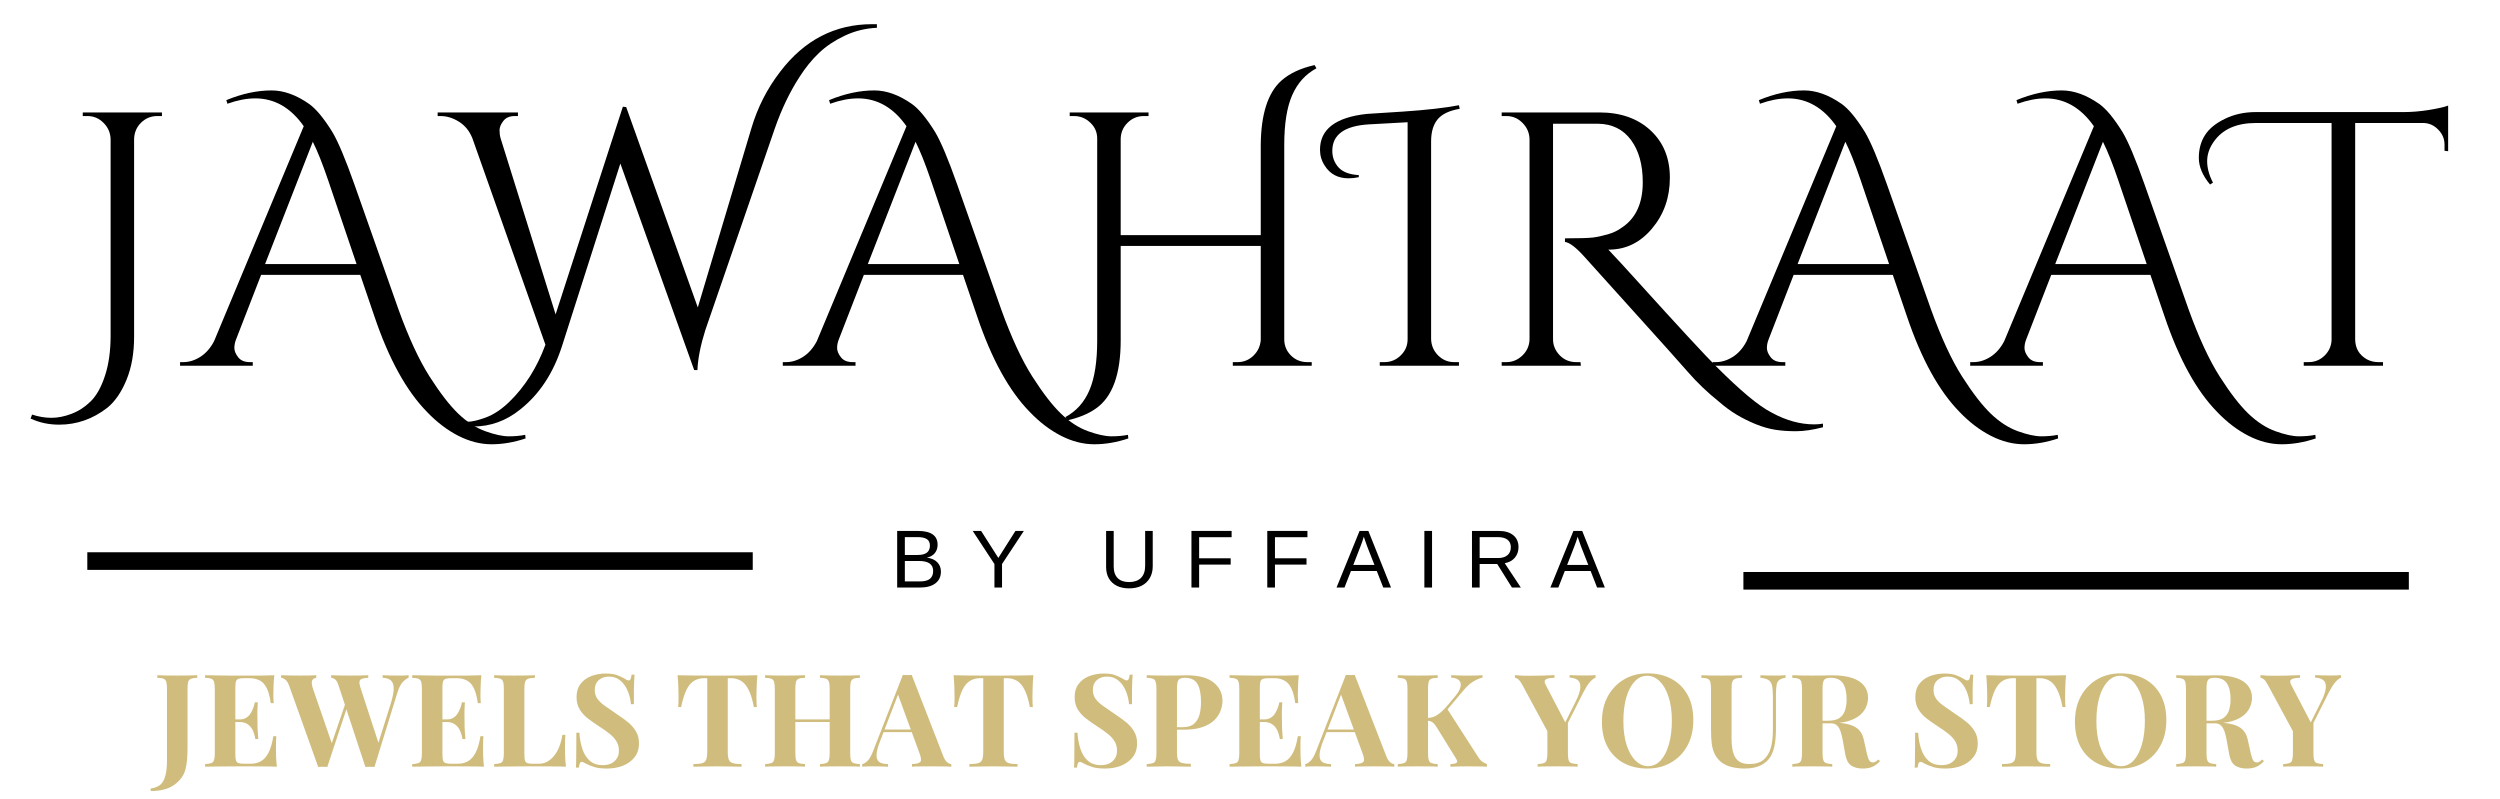 <svg xmlns="http://www.w3.org/2000/svg" xmlns:xlink="http://www.w3.org/1999/xlink" width="563" viewBox="0 0 422.25 135" height="180" preserveAspectRatio="xMidYMid meet"><defs><g></g></defs><path stroke-linecap="butt" transform="matrix(0.744, 0, -0, 0.744, 14.746, 93.277)" fill="none" stroke-linejoin="miter" d="M 0.001 2 L 151.065 2 " stroke="#000000" stroke-width="4" stroke-opacity="1" stroke-miterlimit="4"></path><path stroke-linecap="butt" transform="matrix(0.744, 0, 0, 0.744, 294.46, 96.608)" fill="none" stroke-linejoin="miter" d="M 0.001 2.001 L 151.065 2.001 " stroke="#000000" stroke-width="4" stroke-opacity="1" stroke-miterlimit="4"></path><g fill="#000000" fill-opacity="1"><g transform="translate(10.244, 61.772)"><g><path d="M -4.828 8.25 C -3.723 8.613 -2.629 8.797 -1.547 8.797 C -0.473 8.797 0.648 8.57 1.828 8.125 C 3.016 7.676 4.098 6.973 5.078 6.016 C 6.055 5.055 6.859 3.617 7.484 1.703 C 8.117 -0.203 8.438 -2.461 8.438 -5.078 L 8.438 -38.312 C 8.395 -39.375 7.992 -40.281 7.234 -41.031 C 6.484 -41.789 5.582 -42.172 4.531 -42.172 L 3.734 -42.172 L 3.734 -42.781 L 17.109 -42.781 L 17.109 -42.172 L 16.312 -42.172 C 15.258 -42.172 14.352 -41.801 13.594 -41.062 C 12.844 -40.332 12.445 -39.414 12.406 -38.312 L 12.406 -4.891 C 12.406 -2.117 11.977 0.301 11.125 2.375 C 10.27 4.457 9.191 6.031 7.891 7.094 C 5.441 9 2.727 9.953 -0.25 9.953 C -2 9.953 -3.609 9.609 -5.078 8.922 Z M -4.828 8.25 "></path></g></g></g><g fill="#000000" fill-opacity="1"><g transform="translate(30.959, 61.772)"><g><path d="M 7.266 -44.859 C 9.922 -45.953 12.469 -46.5 14.906 -46.5 C 16.945 -46.5 19.047 -45.75 21.203 -44.25 C 22.391 -43.426 23.711 -41.836 25.172 -39.484 C 26.148 -37.848 27.395 -34.891 28.906 -30.609 L 36.359 -9.469 C 38.066 -4.75 39.805 -0.992 41.578 1.797 C 43.359 4.586 44.977 6.688 46.438 8.094 C 47.906 9.5 49.43 10.488 51.016 11.062 C 52.609 11.633 53.926 11.922 54.969 11.922 C 56.008 11.922 56.938 11.836 57.75 11.672 L 57.812 12.281 C 55.852 12.938 53.938 13.266 52.062 13.266 C 50.188 13.266 48.312 12.785 46.438 11.828 C 44.57 10.867 42.82 9.535 41.188 7.828 C 37.688 4.273 34.711 -1.125 32.266 -8.375 L 29.891 -15.344 L 13.141 -15.344 L 8.922 -4.469 C 8.723 -3.977 8.625 -3.488 8.625 -3 C 8.625 -2.508 8.836 -1.988 9.266 -1.438 C 9.691 -0.883 10.352 -0.609 11.25 -0.609 L 11.734 -0.609 L 11.734 0 L -0.547 0 L -0.547 -0.609 L 0 -0.609 C 0.977 -0.609 1.938 -0.906 2.875 -1.5 C 3.812 -2.094 4.586 -2.977 5.203 -4.156 L 20.344 -40.453 C 18.145 -43.586 15.414 -45.156 12.156 -45.156 C 10.695 -45.156 9.129 -44.852 7.453 -44.25 Z M 13.812 -17.172 L 29.266 -17.172 L 24.438 -31.406 C 23.508 -34.133 22.656 -36.273 21.875 -37.828 Z M 13.812 -17.172 "></path></g></g></g><g fill="#000000" fill-opacity="1"><g transform="translate(74.467, 61.772)"><g><path d="M 72.844 -57.688 C 73.125 -57.688 73.391 -57.688 73.641 -57.688 L 73.641 -57.078 C 71.723 -56.992 69.906 -56.547 68.188 -55.734 C 66.477 -54.922 65.035 -53.953 63.859 -52.828 C 62.68 -51.711 61.582 -50.359 60.562 -48.766 C 58.926 -46.234 57.539 -43.344 56.406 -40.094 L 44.672 -6.047 C 43.859 -3.484 43.41 -1.223 43.328 0.734 L 42.781 0.734 L 30.312 -34.156 L 20.469 -3.359 C 19 1.242 16.641 4.828 13.391 7.391 C 11.023 9.305 8.375 10.266 5.438 10.266 C 4.414 10.266 3.336 10.145 2.203 9.906 L 2.328 9.281 C 2.93 9.406 3.629 9.469 4.422 9.469 C 5.223 9.469 6.285 9.223 7.609 8.734 C 8.93 8.242 10.242 7.367 11.547 6.109 C 14.191 3.547 16.227 0.328 17.656 -3.547 L 5.312 -38.438 C 4.82 -39.656 4.066 -40.582 3.047 -41.219 C 2.035 -41.852 1 -42.172 -0.062 -42.172 L -0.547 -42.172 L -0.547 -42.781 L 13.016 -42.781 L 13.016 -42.172 L 12.469 -42.172 C 11.613 -42.172 10.973 -41.895 10.547 -41.344 C 10.117 -40.789 9.906 -40.27 9.906 -39.781 C 9.906 -39.289 9.961 -38.844 10.078 -38.438 L 19.375 -8.672 L 30.734 -43.75 L 31.297 -43.688 L 43.391 -9.844 L 52.438 -40.094 C 53.488 -43.633 55.117 -46.832 57.328 -49.688 C 61.398 -55.02 66.57 -57.688 72.844 -57.688 Z M 72.844 -57.688 "></path></g></g></g><g fill="#000000" fill-opacity="1"><g transform="translate(132.762, 61.772)"><g><path d="M 7.266 -44.859 C 9.922 -45.953 12.469 -46.5 14.906 -46.5 C 16.945 -46.5 19.047 -45.75 21.203 -44.25 C 22.391 -43.426 23.711 -41.836 25.172 -39.484 C 26.148 -37.848 27.395 -34.891 28.906 -30.609 L 36.359 -9.469 C 38.066 -4.75 39.805 -0.992 41.578 1.797 C 43.359 4.586 44.977 6.688 46.438 8.094 C 47.906 9.5 49.43 10.488 51.016 11.062 C 52.609 11.633 53.926 11.922 54.969 11.922 C 56.008 11.922 56.938 11.836 57.75 11.672 L 57.812 12.281 C 55.852 12.938 53.938 13.266 52.062 13.266 C 50.188 13.266 48.312 12.785 46.438 11.828 C 44.57 10.867 42.82 9.535 41.188 7.828 C 37.688 4.273 34.711 -1.125 32.266 -8.375 L 29.891 -15.344 L 13.141 -15.344 L 8.922 -4.469 C 8.723 -3.977 8.625 -3.488 8.625 -3 C 8.625 -2.508 8.836 -1.988 9.266 -1.438 C 9.691 -0.883 10.352 -0.609 11.25 -0.609 L 11.734 -0.609 L 11.734 0 L -0.547 0 L -0.547 -0.609 L 0 -0.609 C 0.977 -0.609 1.938 -0.906 2.875 -1.5 C 3.812 -2.094 4.586 -2.977 5.203 -4.156 L 20.344 -40.453 C 18.145 -43.586 15.414 -45.156 12.156 -45.156 C 10.695 -45.156 9.129 -44.852 7.453 -44.25 Z M 13.812 -17.172 L 29.266 -17.172 L 24.438 -31.406 C 23.508 -34.133 22.656 -36.273 21.875 -37.828 Z M 13.812 -17.172 "></path></g></g></g><g fill="#000000" fill-opacity="1"><g transform="translate(176.269, 61.772)"><g><path d="M 44.547 -0.609 L 45.281 -0.609 L 45.281 0 L 31.953 0 L 31.953 -0.609 L 32.75 -0.609 C 33.77 -0.609 34.656 -0.961 35.406 -1.672 C 36.164 -2.391 36.586 -3.281 36.672 -4.344 L 36.672 -20.234 L 13.016 -20.234 L 13.016 -4.281 C 13.016 1.426 11.629 5.254 8.859 7.203 C 7.598 8.109 5.969 8.785 3.969 9.234 L 3.672 8.672 C 5.504 7.691 6.859 6.18 7.734 4.141 C 8.609 2.109 9.047 -0.695 9.047 -4.281 L 9.047 -38.375 C 9.047 -39.438 8.656 -40.332 7.875 -41.062 C 7.102 -41.801 6.191 -42.172 5.141 -42.172 L 4.406 -42.172 L 4.406 -42.781 L 17.719 -42.781 L 17.719 -42.172 L 16.922 -42.172 C 15.867 -42.172 14.961 -41.801 14.203 -41.062 C 13.453 -40.332 13.055 -39.438 13.016 -38.375 L 13.016 -22.062 L 36.672 -22.062 L 36.672 -37.281 C 36.711 -42.488 37.875 -46.113 40.156 -48.156 C 41.531 -49.375 43.398 -50.25 45.766 -50.781 L 46.078 -50.234 C 44.242 -49.254 42.879 -47.742 41.984 -45.703 C 41.086 -43.672 40.641 -40.863 40.641 -37.281 L 40.641 -4.469 C 40.641 -3.406 41.016 -2.492 41.766 -1.734 C 42.523 -0.984 43.453 -0.609 44.547 -0.609 Z M 44.547 -0.609 "></path></g></g></g><g fill="#000000" fill-opacity="1"><g transform="translate(225.948, 61.772)"><g><path d="M 19.672 -0.609 L 20.469 -0.609 L 20.469 0 L 7.094 0 L 7.094 -0.609 L 7.891 -0.609 C 8.941 -0.609 9.852 -0.984 10.625 -1.734 C 11.406 -2.492 11.797 -3.406 11.797 -4.469 L 11.797 -41.125 L 5.25 -40.766 C 1.133 -40.516 -0.922 -39.023 -0.922 -36.297 C -0.922 -35.203 -0.566 -34.266 0.141 -33.484 C 0.859 -32.711 1.992 -32.285 3.547 -32.203 L 3.547 -31.844 C 2.973 -31.719 2.398 -31.656 1.828 -31.656 C 0.035 -31.656 -1.305 -32.367 -2.203 -33.797 C -2.734 -34.609 -3 -35.504 -3 -36.484 C -3 -39.941 -0.367 -41.957 4.891 -42.531 C 4.93 -42.531 6.957 -42.66 10.969 -42.922 C 14.977 -43.191 18.145 -43.551 20.469 -44 L 20.594 -43.391 C 18.844 -43.098 17.598 -42.504 16.859 -41.609 C 16.129 -40.711 15.766 -39.473 15.766 -37.891 L 15.766 -4.469 C 15.805 -3.406 16.203 -2.492 16.953 -1.734 C 17.711 -0.984 18.617 -0.609 19.672 -0.609 Z M 19.672 -0.609 "></path></g></g></g><g fill="#000000" fill-opacity="1"><g transform="translate(249.963, 61.772)"><g><path d="M 57.938 10.391 C 56.219 10.836 54.695 11.062 53.375 11.062 C 52.051 11.062 50.879 10.977 49.859 10.812 C 48.848 10.656 47.758 10.344 46.594 9.875 C 45.438 9.406 44.348 8.863 43.328 8.25 C 42.305 7.633 41.285 6.879 40.266 5.984 C 38.391 4.484 36.688 2.852 35.156 1.094 C 33.633 -0.656 30.691 -3.941 26.328 -8.766 C 21.973 -13.598 19.082 -16.805 17.656 -18.391 C 16.227 -19.984 15.129 -20.82 14.359 -20.906 L 14.359 -21.516 C 16.723 -21.516 18.301 -21.562 19.094 -21.656 C 19.883 -21.758 20.727 -21.941 21.625 -22.203 C 22.531 -22.473 23.285 -22.832 23.891 -23.281 C 26.297 -24.832 27.5 -27.398 27.5 -30.984 C 27.5 -33.953 26.836 -36.332 25.516 -38.125 C 24.191 -39.926 22.328 -40.844 19.922 -40.875 L 12.344 -40.875 L 12.344 -4.469 C 12.344 -3.445 12.719 -2.547 13.469 -1.766 C 14.227 -0.992 15.156 -0.609 16.25 -0.609 L 16.984 -0.609 L 17.047 0 L 3.672 0 L 3.672 -0.609 L 4.469 -0.609 C 5.477 -0.609 6.367 -0.973 7.141 -1.703 C 7.922 -2.441 8.332 -3.344 8.375 -4.406 L 8.375 -38.312 C 8.332 -39.375 7.93 -40.281 7.172 -41.031 C 6.422 -41.789 5.52 -42.172 4.469 -42.172 L 3.672 -42.172 L 3.672 -42.781 L 20.172 -42.781 C 23.754 -42.781 26.633 -41.77 28.812 -39.75 C 30.988 -37.738 32.078 -35.07 32.078 -31.75 C 32.078 -28.426 31.078 -25.57 29.078 -23.188 C 27.086 -20.801 24.645 -19.609 21.75 -19.609 C 21.75 -19.609 21.727 -19.609 21.688 -19.609 C 23.07 -18.148 24.645 -16.441 26.406 -14.484 C 33.445 -6.703 37.961 -1.816 39.953 0.172 C 41.953 2.172 43.719 3.812 45.25 5.094 C 46.781 6.383 48.133 7.332 49.312 7.938 C 51.719 9.25 54.102 9.906 56.469 9.906 C 56.957 9.906 57.445 9.863 57.938 9.781 Z M 57.938 10.391 "></path></g></g></g><g fill="#000000" fill-opacity="1"><g transform="translate(289.804, 61.772)"><g><path d="M 7.266 -44.859 C 9.922 -45.953 12.469 -46.5 14.906 -46.5 C 16.945 -46.5 19.047 -45.75 21.203 -44.25 C 22.391 -43.426 23.711 -41.836 25.172 -39.484 C 26.148 -37.848 27.395 -34.891 28.906 -30.609 L 36.359 -9.469 C 38.066 -4.75 39.805 -0.992 41.578 1.797 C 43.359 4.586 44.977 6.688 46.438 8.094 C 47.906 9.5 49.43 10.488 51.016 11.062 C 52.609 11.633 53.926 11.922 54.969 11.922 C 56.008 11.922 56.938 11.836 57.75 11.672 L 57.812 12.281 C 55.852 12.938 53.938 13.266 52.062 13.266 C 50.188 13.266 48.312 12.785 46.438 11.828 C 44.57 10.867 42.82 9.535 41.188 7.828 C 37.688 4.273 34.711 -1.125 32.266 -8.375 L 29.891 -15.344 L 13.141 -15.344 L 8.922 -4.469 C 8.723 -3.977 8.625 -3.488 8.625 -3 C 8.625 -2.508 8.836 -1.988 9.266 -1.438 C 9.691 -0.883 10.352 -0.609 11.25 -0.609 L 11.734 -0.609 L 11.734 0 L -0.547 0 L -0.547 -0.609 L 0 -0.609 C 0.977 -0.609 1.938 -0.906 2.875 -1.5 C 3.812 -2.094 4.586 -2.977 5.203 -4.156 L 20.344 -40.453 C 18.145 -43.586 15.414 -45.156 12.156 -45.156 C 10.695 -45.156 9.129 -44.852 7.453 -44.25 Z M 13.812 -17.172 L 29.266 -17.172 L 24.438 -31.406 C 23.508 -34.133 22.656 -36.273 21.875 -37.828 Z M 13.812 -17.172 "></path></g></g></g><g fill="#000000" fill-opacity="1"><g transform="translate(333.312, 61.772)"><g><path d="M 7.266 -44.859 C 9.922 -45.953 12.469 -46.5 14.906 -46.5 C 16.945 -46.5 19.047 -45.75 21.203 -44.25 C 22.391 -43.426 23.711 -41.836 25.172 -39.484 C 26.148 -37.848 27.395 -34.891 28.906 -30.609 L 36.359 -9.469 C 38.066 -4.75 39.805 -0.992 41.578 1.797 C 43.359 4.586 44.977 6.688 46.438 8.094 C 47.906 9.5 49.43 10.488 51.016 11.062 C 52.609 11.633 53.926 11.922 54.969 11.922 C 56.008 11.922 56.938 11.836 57.75 11.672 L 57.812 12.281 C 55.852 12.938 53.938 13.266 52.062 13.266 C 50.188 13.266 48.312 12.785 46.438 11.828 C 44.57 10.867 42.82 9.535 41.188 7.828 C 37.688 4.273 34.711 -1.125 32.266 -8.375 L 29.891 -15.344 L 13.141 -15.344 L 8.922 -4.469 C 8.723 -3.977 8.625 -3.488 8.625 -3 C 8.625 -2.508 8.836 -1.988 9.266 -1.438 C 9.691 -0.883 10.352 -0.609 11.25 -0.609 L 11.734 -0.609 L 11.734 0 L -0.547 0 L -0.547 -0.609 L 0 -0.609 C 0.977 -0.609 1.938 -0.906 2.875 -1.5 C 3.812 -2.094 4.586 -2.977 5.203 -4.156 L 20.344 -40.453 C 18.145 -43.586 15.414 -45.156 12.156 -45.156 C 10.695 -45.156 9.129 -44.852 7.453 -44.25 Z M 13.812 -17.172 L 29.266 -17.172 L 24.438 -31.406 C 23.508 -34.133 22.656 -36.273 21.875 -37.828 Z M 13.812 -17.172 "></path></g></g></g><g fill="#000000" fill-opacity="1"><g transform="translate(376.819, 61.772)"><g><path d="M -3.547 -30.609 C -4.805 -32.117 -5.438 -33.617 -5.438 -35.109 C -5.438 -36.598 -5.086 -37.879 -4.391 -38.953 C -3.703 -40.035 -2.582 -40.953 -1.031 -41.703 C 0.508 -42.461 2.258 -42.844 4.219 -42.844 L 29.266 -42.844 C 30.535 -42.844 31.93 -42.961 33.453 -43.203 C 34.984 -43.453 36.055 -43.695 36.672 -43.938 L 36.672 -36.234 L 36.062 -36.297 L 36.062 -37.344 C 36.062 -38.312 35.711 -39.148 35.016 -39.859 C 34.328 -40.578 33.516 -40.957 32.578 -41 L 20.969 -41 L 20.969 -4.406 C 21 -2.938 21.648 -1.832 22.922 -1.094 C 23.523 -0.77 24.176 -0.609 24.875 -0.609 L 25.672 -0.609 L 25.672 0 L 12.281 0 L 12.281 -0.609 L 13.078 -0.609 C 14.141 -0.609 15.047 -0.973 15.797 -1.703 C 16.547 -2.441 16.941 -3.32 16.984 -4.344 L 16.984 -41 L 4.219 -41 C 0.957 -41 -1.406 -39.961 -2.875 -37.891 C -3.645 -36.828 -4.031 -35.711 -4.031 -34.547 C -4.031 -33.391 -3.703 -32.18 -3.047 -30.922 Z M -3.547 -30.609 "></path></g></g></g><g fill="#000000" fill-opacity="1"><g transform="translate(150.391, 99.234)"><g><path d="M 8.531 -2.688 C 8.531 -1.844 8.219 -1.18 7.594 -0.703 C 6.977 -0.234 6.117 0 5.016 0 L 1.141 0 L 1.141 -9.562 L 4.609 -9.562 C 6.848 -9.562 7.969 -8.785 7.969 -7.234 C 7.969 -6.672 7.812 -6.195 7.5 -5.812 C 7.188 -5.426 6.738 -5.172 6.156 -5.047 C 6.914 -4.953 7.5 -4.695 7.906 -4.281 C 8.32 -3.863 8.531 -3.332 8.531 -2.688 Z M 6.672 -7.078 C 6.672 -7.598 6.492 -7.969 6.141 -8.188 C 5.785 -8.406 5.273 -8.516 4.609 -8.516 L 2.438 -8.516 L 2.438 -5.5 L 4.609 -5.5 C 5.305 -5.5 5.82 -5.629 6.156 -5.891 C 6.5 -6.148 6.672 -6.547 6.672 -7.078 Z M 7.219 -2.797 C 7.219 -3.922 6.426 -4.484 4.844 -4.484 L 2.438 -4.484 L 2.438 -1.031 L 4.953 -1.031 C 5.742 -1.031 6.316 -1.176 6.672 -1.469 C 7.035 -1.77 7.219 -2.211 7.219 -2.797 Z M 7.219 -2.797 "></path></g></g></g><g fill="#000000" fill-opacity="1"><g transform="translate(163.977, 99.234)"><g><path d="M 5.266 -3.969 L 5.266 0 L 3.984 0 L 3.984 -3.969 L 0.312 -9.562 L 1.734 -9.562 L 4.641 -5 L 7.531 -9.562 L 8.953 -9.562 Z M 5.266 -3.969 "></path></g></g></g><g fill="#000000" fill-opacity="1"><g transform="translate(177.563, 99.234)"><g></g></g></g><g fill="#000000" fill-opacity="1"><g transform="translate(185.744, 99.234)"><g><path d="M 4.953 0.141 C 4.172 0.141 3.488 0 2.906 -0.281 C 2.32 -0.57 1.867 -0.988 1.547 -1.531 C 1.234 -2.07 1.078 -2.719 1.078 -3.469 L 1.078 -9.562 L 2.359 -9.562 L 2.359 -3.578 C 2.359 -2.703 2.582 -2.039 3.031 -1.594 C 3.477 -1.145 4.117 -0.922 4.953 -0.922 C 5.805 -0.922 6.473 -1.148 6.953 -1.609 C 7.43 -2.078 7.672 -2.766 7.672 -3.672 L 7.672 -9.562 L 8.953 -9.562 L 8.953 -3.594 C 8.953 -2.82 8.785 -2.156 8.453 -1.594 C 8.129 -1.031 7.664 -0.598 7.062 -0.297 C 6.469 -0.004 5.766 0.141 4.953 0.141 Z M 4.953 0.141 "></path></g></g></g><g fill="#000000" fill-opacity="1"><g transform="translate(200.096, 99.234)"><g><path d="M 2.438 -8.5 L 2.438 -4.938 L 7.766 -4.938 L 7.766 -3.875 L 2.438 -3.875 L 2.438 0 L 1.141 0 L 1.141 -9.562 L 7.922 -9.562 L 7.922 -8.5 Z M 2.438 -8.5 "></path></g></g></g><g fill="#000000" fill-opacity="1"><g transform="translate(212.903, 99.234)"><g><path d="M 2.438 -8.5 L 2.438 -4.938 L 7.766 -4.938 L 7.766 -3.875 L 2.438 -3.875 L 2.438 0 L 1.141 0 L 1.141 -9.562 L 7.922 -9.562 L 7.922 -8.5 Z M 2.438 -8.5 "></path></g></g></g><g fill="#000000" fill-opacity="1"><g transform="translate(225.709, 99.234)"><g><path d="M 7.922 0 L 6.828 -2.797 L 2.469 -2.797 L 1.375 0 L 0.031 0 L 3.922 -9.562 L 5.406 -9.562 L 9.234 0 Z M 4.641 -8.578 L 4.578 -8.391 C 4.473 -8.016 4.305 -7.535 4.078 -6.953 L 2.859 -3.812 L 6.438 -3.812 L 5.203 -6.953 C 5.078 -7.266 4.953 -7.617 4.828 -8.016 Z M 4.641 -8.578 "></path></g></g></g><g fill="#000000" fill-opacity="1"><g transform="translate(239.295, 99.234)"><g><path d="M 1.281 0 L 1.281 -9.562 L 2.578 -9.562 L 2.578 0 Z M 1.281 0 "></path></g></g></g><g fill="#000000" fill-opacity="1"><g transform="translate(247.476, 99.234)"><g><path d="M 7.891 0 L 5.406 -3.969 L 2.438 -3.969 L 2.438 0 L 1.141 0 L 1.141 -9.562 L 5.641 -9.562 C 6.711 -9.562 7.539 -9.316 8.125 -8.828 C 8.707 -8.348 9 -7.68 9 -6.828 C 9 -6.117 8.789 -5.52 8.375 -5.031 C 7.969 -4.551 7.398 -4.242 6.672 -4.109 L 9.391 0 Z M 7.703 -6.812 C 7.703 -7.363 7.516 -7.785 7.141 -8.078 C 6.766 -8.367 6.219 -8.516 5.5 -8.516 L 2.438 -8.516 L 2.438 -4.984 L 5.562 -4.984 C 6.238 -4.984 6.766 -5.145 7.141 -5.469 C 7.516 -5.789 7.703 -6.238 7.703 -6.812 Z M 7.703 -6.812 "></path></g></g></g><g fill="#000000" fill-opacity="1"><g transform="translate(261.828, 99.234)"><g><path d="M 7.922 0 L 6.828 -2.797 L 2.469 -2.797 L 1.375 0 L 0.031 0 L 3.922 -9.562 L 5.406 -9.562 L 9.234 0 Z M 4.641 -8.578 L 4.578 -8.391 C 4.473 -8.016 4.305 -7.535 4.078 -6.953 L 2.859 -3.812 L 6.438 -3.812 L 5.203 -6.953 C 5.078 -7.266 4.953 -7.617 4.828 -8.016 Z M 4.641 -8.578 "></path></g></g></g><g fill="#d0bd7e" fill-opacity="1"><g transform="translate(25.956, 129.496)"><g><path d="M -0.5 4.109 L -0.5 3.672 C 0.082 3.609 0.578 3.438 0.984 3.156 C 1.391 2.875 1.703 2.391 1.922 1.703 C 2.141 1.016 2.25 0.055 2.25 -1.172 L 2.25 -13.141 C 2.25 -13.68 2.207 -14.078 2.125 -14.328 C 2.051 -14.586 1.895 -14.766 1.656 -14.859 C 1.426 -14.953 1.078 -15.004 0.609 -15.016 L 0.609 -15.453 C 0.973 -15.441 1.445 -15.426 2.031 -15.406 C 2.625 -15.395 3.25 -15.391 3.906 -15.391 C 4.562 -15.391 5.195 -15.395 5.812 -15.406 C 6.438 -15.426 6.953 -15.441 7.359 -15.453 L 7.359 -15.016 C 6.898 -15.004 6.551 -14.953 6.312 -14.859 C 6.07 -14.766 5.91 -14.586 5.828 -14.328 C 5.754 -14.078 5.719 -13.68 5.719 -13.141 L 5.719 -5.156 C 5.719 -4.551 5.719 -3.906 5.719 -3.219 C 5.719 -2.531 5.691 -1.859 5.641 -1.203 C 5.586 -0.547 5.488 0.035 5.344 0.547 C 5.051 1.547 4.422 2.391 3.453 3.078 C 2.492 3.766 1.176 4.109 -0.5 4.109 Z M -0.5 4.109 "></path></g></g></g><g fill="#d0bd7e" fill-opacity="1"><g transform="translate(33.904, 129.496)"><g><path d="M 12.422 -15.453 C 12.359 -14.816 12.316 -14.195 12.297 -13.594 C 12.273 -13 12.266 -12.539 12.266 -12.219 C 12.266 -11.926 12.27 -11.648 12.281 -11.391 C 12.301 -11.129 12.316 -10.91 12.328 -10.734 L 11.828 -10.734 C 11.68 -11.797 11.457 -12.633 11.156 -13.25 C 10.852 -13.875 10.457 -14.312 9.969 -14.562 C 9.477 -14.82 8.906 -14.953 8.25 -14.953 L 7.359 -14.953 C 6.93 -14.953 6.609 -14.914 6.391 -14.844 C 6.172 -14.77 6.023 -14.625 5.953 -14.406 C 5.879 -14.188 5.844 -13.852 5.844 -13.406 L 5.844 -2.047 C 5.844 -1.598 5.879 -1.266 5.953 -1.047 C 6.023 -0.828 6.172 -0.68 6.391 -0.609 C 6.609 -0.535 6.93 -0.5 7.359 -0.5 L 8.422 -0.5 C 9.078 -0.5 9.656 -0.641 10.156 -0.922 C 10.664 -1.211 11.098 -1.695 11.453 -2.375 C 11.805 -3.062 12.078 -3.988 12.266 -5.156 L 12.766 -5.156 C 12.723 -4.688 12.703 -4.07 12.703 -3.312 C 12.703 -2.977 12.707 -2.504 12.719 -1.891 C 12.738 -1.285 12.785 -0.656 12.859 0 C 12.117 -0.031 11.281 -0.047 10.344 -0.047 C 9.414 -0.055 8.586 -0.062 7.859 -0.062 C 7.492 -0.062 7.023 -0.062 6.453 -0.062 C 5.891 -0.062 5.281 -0.055 4.625 -0.047 C 3.969 -0.047 3.305 -0.039 2.641 -0.031 C 1.973 -0.02 1.336 -0.008 0.734 0 L 0.734 -0.438 C 1.203 -0.469 1.551 -0.523 1.781 -0.609 C 2.02 -0.691 2.176 -0.863 2.25 -1.125 C 2.332 -1.395 2.375 -1.789 2.375 -2.312 L 2.375 -13.141 C 2.375 -13.68 2.332 -14.078 2.25 -14.328 C 2.176 -14.586 2.02 -14.766 1.781 -14.859 C 1.539 -14.953 1.191 -15.004 0.734 -15.016 L 0.734 -15.453 C 1.336 -15.441 1.973 -15.43 2.641 -15.422 C 3.305 -15.41 3.969 -15.398 4.625 -15.391 C 5.281 -15.391 5.891 -15.391 6.453 -15.391 C 7.023 -15.391 7.492 -15.391 7.859 -15.391 C 8.523 -15.391 9.285 -15.391 10.141 -15.391 C 10.992 -15.398 11.754 -15.422 12.422 -15.453 Z M 9.016 -7.984 C 9.016 -7.984 9.016 -7.91 9.016 -7.766 C 9.016 -7.617 9.016 -7.547 9.016 -7.547 L 5.188 -7.547 C 5.188 -7.547 5.188 -7.617 5.188 -7.766 C 5.188 -7.91 5.188 -7.984 5.188 -7.984 Z M 9.641 -10.875 C 9.586 -10.039 9.562 -9.406 9.562 -8.969 C 9.57 -8.531 9.578 -8.129 9.578 -7.766 C 9.578 -7.398 9.582 -7 9.594 -6.562 C 9.613 -6.133 9.656 -5.504 9.719 -4.672 L 9.219 -4.672 C 9.145 -5.18 9.008 -5.656 8.812 -6.094 C 8.613 -6.531 8.332 -6.879 7.969 -7.141 C 7.602 -7.41 7.129 -7.547 6.547 -7.547 L 6.547 -7.984 C 6.984 -7.984 7.352 -8.07 7.656 -8.25 C 7.969 -8.438 8.219 -8.68 8.406 -8.984 C 8.602 -9.285 8.758 -9.602 8.875 -9.938 C 9 -10.27 9.086 -10.582 9.141 -10.875 Z M 9.641 -10.875 "></path></g></g></g><g fill="#d0bd7e" fill-opacity="1"><g transform="translate(47.747, 129.496)"><g><path d="M 21.266 -15.453 L 21.266 -15.016 C 20.941 -14.898 20.602 -14.648 20.25 -14.266 C 19.906 -13.879 19.602 -13.266 19.344 -12.422 L 15.5 0.047 C 15.383 0.023 15.258 0.016 15.125 0.016 C 15 0.016 14.867 0.016 14.734 0.016 C 14.598 0.016 14.461 0.016 14.328 0.016 C 14.203 0.016 14.082 0.023 13.969 0.047 L 9.391 -13.844 C 9.242 -14.289 9.062 -14.594 8.844 -14.75 C 8.633 -14.914 8.414 -15.004 8.188 -15.016 L 8.188 -15.453 C 8.594 -15.441 9.078 -15.426 9.641 -15.406 C 10.203 -15.395 10.758 -15.391 11.312 -15.391 C 11.945 -15.391 12.547 -15.395 13.109 -15.406 C 13.672 -15.426 14.117 -15.441 14.453 -15.453 L 14.453 -15.016 C 14.016 -15.004 13.664 -14.953 13.406 -14.859 C 13.156 -14.773 13.008 -14.609 12.969 -14.359 C 12.938 -14.109 13.008 -13.719 13.188 -13.188 L 16.281 -3.703 L 15.781 -2.812 L 18.25 -10.656 C 18.594 -11.758 18.758 -12.625 18.75 -13.25 C 18.738 -13.875 18.57 -14.32 18.25 -14.594 C 17.926 -14.863 17.469 -15.004 16.875 -15.016 L 16.875 -15.453 C 17.363 -15.441 17.828 -15.426 18.266 -15.406 C 18.703 -15.395 19.141 -15.391 19.578 -15.391 C 19.91 -15.391 20.219 -15.395 20.5 -15.406 C 20.789 -15.426 21.047 -15.441 21.266 -15.453 Z M 5.672 -15.453 L 5.672 -15.016 C 5.379 -14.973 5.176 -14.867 5.062 -14.703 C 4.945 -14.535 4.898 -14.316 4.922 -14.047 C 4.941 -13.773 5.004 -13.488 5.109 -13.188 L 8.453 -3.5 L 7.859 -2.703 L 10.656 -10.875 L 10.953 -10.281 L 7.531 0.047 C 7.414 0.023 7.289 0.016 7.156 0.016 C 7.031 0.016 6.898 0.016 6.766 0.016 C 6.629 0.016 6.492 0.016 6.359 0.016 C 6.234 0.016 6.113 0.023 6 0.047 L 1.109 -13.625 C 0.922 -14.156 0.695 -14.516 0.438 -14.703 C 0.188 -14.898 -0.047 -15.004 -0.266 -15.016 L -0.266 -15.453 C 0.172 -15.441 0.688 -15.426 1.281 -15.406 C 1.883 -15.395 2.453 -15.391 2.984 -15.391 C 3.566 -15.391 4.086 -15.395 4.547 -15.406 C 5.004 -15.426 5.379 -15.441 5.672 -15.453 Z M 5.672 -15.453 "></path></g></g></g><g fill="#d0bd7e" fill-opacity="1"><g transform="translate(68.882, 129.496)"><g><path d="M 12.422 -15.453 C 12.359 -14.816 12.316 -14.195 12.297 -13.594 C 12.273 -13 12.266 -12.539 12.266 -12.219 C 12.266 -11.926 12.27 -11.648 12.281 -11.391 C 12.301 -11.129 12.316 -10.91 12.328 -10.734 L 11.828 -10.734 C 11.68 -11.797 11.457 -12.633 11.156 -13.25 C 10.852 -13.875 10.457 -14.312 9.969 -14.562 C 9.477 -14.82 8.906 -14.953 8.25 -14.953 L 7.359 -14.953 C 6.93 -14.953 6.609 -14.914 6.391 -14.844 C 6.172 -14.77 6.023 -14.625 5.953 -14.406 C 5.879 -14.188 5.844 -13.852 5.844 -13.406 L 5.844 -2.047 C 5.844 -1.598 5.879 -1.266 5.953 -1.047 C 6.023 -0.828 6.172 -0.68 6.391 -0.609 C 6.609 -0.535 6.93 -0.5 7.359 -0.5 L 8.422 -0.5 C 9.078 -0.5 9.656 -0.641 10.156 -0.922 C 10.664 -1.211 11.098 -1.695 11.453 -2.375 C 11.805 -3.062 12.078 -3.988 12.266 -5.156 L 12.766 -5.156 C 12.723 -4.688 12.703 -4.07 12.703 -3.312 C 12.703 -2.977 12.707 -2.504 12.719 -1.891 C 12.738 -1.285 12.785 -0.656 12.859 0 C 12.117 -0.031 11.281 -0.047 10.344 -0.047 C 9.414 -0.055 8.586 -0.062 7.859 -0.062 C 7.492 -0.062 7.023 -0.062 6.453 -0.062 C 5.891 -0.062 5.281 -0.055 4.625 -0.047 C 3.969 -0.047 3.305 -0.039 2.641 -0.031 C 1.973 -0.02 1.336 -0.008 0.734 0 L 0.734 -0.438 C 1.203 -0.469 1.551 -0.523 1.781 -0.609 C 2.02 -0.691 2.176 -0.863 2.25 -1.125 C 2.332 -1.395 2.375 -1.789 2.375 -2.312 L 2.375 -13.141 C 2.375 -13.68 2.332 -14.078 2.25 -14.328 C 2.176 -14.586 2.02 -14.766 1.781 -14.859 C 1.539 -14.953 1.191 -15.004 0.734 -15.016 L 0.734 -15.453 C 1.336 -15.441 1.973 -15.43 2.641 -15.422 C 3.305 -15.41 3.969 -15.398 4.625 -15.391 C 5.281 -15.391 5.891 -15.391 6.453 -15.391 C 7.023 -15.391 7.492 -15.391 7.859 -15.391 C 8.523 -15.391 9.285 -15.391 10.141 -15.391 C 10.992 -15.398 11.754 -15.422 12.422 -15.453 Z M 9.016 -7.984 C 9.016 -7.984 9.016 -7.91 9.016 -7.766 C 9.016 -7.617 9.016 -7.547 9.016 -7.547 L 5.188 -7.547 C 5.188 -7.547 5.188 -7.617 5.188 -7.766 C 5.188 -7.91 5.188 -7.984 5.188 -7.984 Z M 9.641 -10.875 C 9.586 -10.039 9.562 -9.406 9.562 -8.969 C 9.57 -8.531 9.578 -8.129 9.578 -7.766 C 9.578 -7.398 9.582 -7 9.594 -6.562 C 9.613 -6.133 9.656 -5.504 9.719 -4.672 L 9.219 -4.672 C 9.145 -5.18 9.008 -5.656 8.812 -6.094 C 8.613 -6.531 8.332 -6.879 7.969 -7.141 C 7.602 -7.41 7.129 -7.547 6.547 -7.547 L 6.547 -7.984 C 6.984 -7.984 7.352 -8.07 7.656 -8.25 C 7.969 -8.438 8.219 -8.68 8.406 -8.984 C 8.602 -9.285 8.758 -9.602 8.875 -9.938 C 9 -10.27 9.086 -10.582 9.141 -10.875 Z M 9.641 -10.875 "></path></g></g></g><g fill="#d0bd7e" fill-opacity="1"><g transform="translate(82.725, 129.496)"><g><path d="M 7.625 -15.453 L 7.625 -15.016 C 7.125 -15.004 6.742 -14.953 6.484 -14.859 C 6.234 -14.766 6.062 -14.586 5.969 -14.328 C 5.883 -14.078 5.844 -13.68 5.844 -13.141 L 5.844 -2.047 C 5.844 -1.598 5.875 -1.266 5.938 -1.047 C 6.008 -0.828 6.145 -0.68 6.344 -0.609 C 6.539 -0.535 6.832 -0.5 7.219 -0.5 L 8.297 -0.5 C 8.785 -0.5 9.25 -0.613 9.688 -0.844 C 10.125 -1.082 10.516 -1.414 10.859 -1.844 C 11.211 -2.27 11.504 -2.781 11.734 -3.375 C 11.973 -3.977 12.148 -4.645 12.266 -5.375 L 12.766 -5.375 C 12.723 -4.875 12.703 -4.234 12.703 -3.453 C 12.703 -3.117 12.707 -2.629 12.719 -1.984 C 12.738 -1.348 12.785 -0.688 12.859 0 C 12.117 -0.031 11.281 -0.047 10.344 -0.047 C 9.414 -0.055 8.586 -0.062 7.859 -0.062 C 7.492 -0.062 7.023 -0.062 6.453 -0.062 C 5.891 -0.062 5.281 -0.055 4.625 -0.047 C 3.969 -0.047 3.305 -0.039 2.641 -0.031 C 1.973 -0.02 1.336 -0.008 0.734 0 L 0.734 -0.438 C 1.203 -0.469 1.551 -0.523 1.781 -0.609 C 2.02 -0.691 2.176 -0.863 2.25 -1.125 C 2.332 -1.395 2.375 -1.789 2.375 -2.312 L 2.375 -13.141 C 2.375 -13.68 2.332 -14.078 2.25 -14.328 C 2.176 -14.586 2.02 -14.766 1.781 -14.859 C 1.539 -14.953 1.191 -15.004 0.734 -15.016 L 0.734 -15.453 C 1.098 -15.441 1.586 -15.426 2.203 -15.406 C 2.828 -15.395 3.488 -15.391 4.188 -15.391 C 4.832 -15.391 5.461 -15.395 6.078 -15.406 C 6.691 -15.426 7.207 -15.441 7.625 -15.453 Z M 7.625 -15.453 "></path></g></g></g><g fill="#d0bd7e" fill-opacity="1"><g transform="translate(96.066, 129.496)"><g><path d="M 6.203 -15.734 C 7.055 -15.734 7.719 -15.641 8.188 -15.453 C 8.656 -15.273 9.055 -15.086 9.391 -14.891 C 9.555 -14.785 9.691 -14.707 9.797 -14.656 C 9.91 -14.602 10.02 -14.578 10.125 -14.578 C 10.27 -14.578 10.375 -14.656 10.438 -14.812 C 10.508 -14.977 10.566 -15.223 10.609 -15.547 L 11.109 -15.547 C 11.098 -15.266 11.078 -14.93 11.047 -14.547 C 11.023 -14.16 11.008 -13.656 11 -13.031 C 11 -12.406 11 -11.582 11 -10.562 L 10.5 -10.562 C 10.438 -11.32 10.258 -12.055 9.969 -12.766 C 9.676 -13.484 9.266 -14.07 8.734 -14.531 C 8.211 -14.988 7.562 -15.219 6.781 -15.219 C 6.082 -15.219 5.508 -15.02 5.062 -14.625 C 4.613 -14.227 4.391 -13.68 4.391 -12.984 C 4.391 -12.398 4.535 -11.898 4.828 -11.484 C 5.117 -11.078 5.539 -10.676 6.094 -10.281 C 6.656 -9.883 7.336 -9.41 8.141 -8.859 C 8.836 -8.41 9.461 -7.957 10.016 -7.5 C 10.566 -7.051 11.008 -6.539 11.344 -5.969 C 11.688 -5.406 11.859 -4.734 11.859 -3.953 C 11.859 -2.992 11.602 -2.203 11.094 -1.578 C 10.594 -0.953 9.938 -0.477 9.125 -0.156 C 8.312 0.156 7.414 0.312 6.438 0.312 C 5.539 0.312 4.82 0.223 4.281 0.047 C 3.738 -0.129 3.285 -0.312 2.922 -0.5 C 2.598 -0.707 2.352 -0.812 2.188 -0.812 C 2.039 -0.812 1.93 -0.727 1.859 -0.562 C 1.797 -0.406 1.742 -0.164 1.703 0.156 L 1.203 0.156 C 1.234 -0.195 1.25 -0.602 1.25 -1.062 C 1.258 -1.531 1.266 -2.141 1.266 -2.891 C 1.273 -3.641 1.281 -4.586 1.281 -5.734 L 1.797 -5.734 C 1.848 -4.773 2.008 -3.879 2.281 -3.047 C 2.551 -2.211 2.961 -1.539 3.516 -1.031 C 4.078 -0.52 4.828 -0.266 5.766 -0.266 C 6.273 -0.266 6.727 -0.352 7.125 -0.531 C 7.531 -0.719 7.852 -0.992 8.094 -1.359 C 8.344 -1.723 8.469 -2.172 8.469 -2.703 C 8.469 -3.316 8.328 -3.848 8.047 -4.297 C 7.766 -4.754 7.379 -5.176 6.891 -5.562 C 6.398 -5.957 5.832 -6.359 5.188 -6.766 C 4.508 -7.211 3.867 -7.66 3.266 -8.109 C 2.672 -8.566 2.195 -9.086 1.844 -9.672 C 1.488 -10.254 1.312 -10.945 1.312 -11.75 C 1.312 -12.664 1.539 -13.414 2 -14 C 2.457 -14.594 3.062 -15.031 3.812 -15.312 C 4.562 -15.594 5.359 -15.734 6.203 -15.734 Z M 6.203 -15.734 "></path></g></g></g><g fill="#d0bd7e" fill-opacity="1"><g transform="translate(108.817, 129.496)"><g></g></g></g><g fill="#d0bd7e" fill-opacity="1"><g transform="translate(113.905, 129.496)"><g><path d="M 14.016 -15.453 C 13.953 -14.711 13.91 -14 13.891 -13.312 C 13.867 -12.633 13.859 -12.113 13.859 -11.75 C 13.859 -11.426 13.863 -11.117 13.875 -10.828 C 13.895 -10.535 13.91 -10.285 13.922 -10.078 L 13.422 -10.078 C 13.191 -11.305 12.895 -12.273 12.531 -12.984 C 12.176 -13.703 11.75 -14.207 11.25 -14.5 C 10.758 -14.801 10.18 -14.953 9.516 -14.953 L 9.016 -14.953 L 9.016 -2.484 C 9.016 -1.898 9.078 -1.461 9.203 -1.172 C 9.328 -0.879 9.555 -0.688 9.891 -0.594 C 10.223 -0.5 10.707 -0.445 11.344 -0.438 L 11.344 0 C 10.895 -0.008 10.297 -0.02 9.547 -0.031 C 8.797 -0.051 8.016 -0.062 7.203 -0.062 C 6.398 -0.062 5.641 -0.051 4.922 -0.031 C 4.211 -0.02 3.641 -0.008 3.203 0 L 3.203 -0.438 C 3.859 -0.445 4.352 -0.5 4.688 -0.594 C 5.02 -0.688 5.242 -0.879 5.359 -1.172 C 5.484 -1.461 5.547 -1.898 5.547 -2.484 L 5.547 -14.953 L 5.062 -14.953 C 4.395 -14.953 3.812 -14.801 3.312 -14.5 C 2.82 -14.207 2.398 -13.707 2.047 -13 C 1.703 -12.289 1.398 -11.316 1.141 -10.078 L 0.641 -10.078 C 0.66 -10.285 0.676 -10.535 0.688 -10.828 C 0.695 -11.117 0.703 -11.426 0.703 -11.75 C 0.703 -12.113 0.691 -12.633 0.672 -13.312 C 0.648 -14 0.609 -14.711 0.547 -15.453 C 1.211 -15.441 1.941 -15.426 2.734 -15.406 C 3.523 -15.395 4.32 -15.391 5.125 -15.391 C 5.926 -15.391 6.648 -15.391 7.297 -15.391 C 7.941 -15.391 8.66 -15.391 9.453 -15.391 C 10.254 -15.391 11.051 -15.395 11.844 -15.406 C 12.645 -15.426 13.367 -15.441 14.016 -15.453 Z M 14.016 -15.453 "></path></g></g></g><g fill="#d0bd7e" fill-opacity="1"><g transform="translate(128.49, 129.496)"><g><path d="M 10 0 L 10 -0.438 C 10.469 -0.469 10.816 -0.523 11.047 -0.609 C 11.273 -0.691 11.43 -0.863 11.516 -1.125 C 11.598 -1.395 11.641 -1.789 11.641 -2.312 L 11.641 -13.141 C 11.641 -13.68 11.598 -14.078 11.516 -14.328 C 11.43 -14.586 11.27 -14.766 11.031 -14.859 C 10.789 -14.953 10.445 -15.004 10 -15.016 L 10 -15.453 C 10.395 -15.441 10.906 -15.426 11.531 -15.406 C 12.164 -15.395 12.797 -15.391 13.422 -15.391 C 14.086 -15.391 14.719 -15.395 15.312 -15.406 C 15.906 -15.426 16.383 -15.441 16.75 -15.453 L 16.75 -15.016 C 16.281 -15.004 15.926 -14.953 15.688 -14.859 C 15.445 -14.766 15.289 -14.586 15.219 -14.328 C 15.145 -14.078 15.109 -13.68 15.109 -13.141 L 15.109 -2.312 C 15.109 -1.789 15.145 -1.395 15.219 -1.125 C 15.301 -0.863 15.457 -0.691 15.688 -0.609 C 15.926 -0.523 16.281 -0.469 16.75 -0.438 L 16.75 0 C 16.383 -0.031 15.906 -0.047 15.312 -0.047 C 14.719 -0.055 14.086 -0.062 13.422 -0.062 C 12.797 -0.062 12.164 -0.055 11.531 -0.047 C 10.906 -0.047 10.395 -0.031 10 0 Z M 0.734 0 L 0.734 -0.438 C 1.203 -0.469 1.551 -0.523 1.781 -0.609 C 2.02 -0.691 2.176 -0.863 2.25 -1.125 C 2.332 -1.395 2.375 -1.789 2.375 -2.312 L 2.375 -13.141 C 2.375 -13.68 2.332 -14.078 2.25 -14.328 C 2.176 -14.586 2.02 -14.766 1.781 -14.859 C 1.539 -14.953 1.191 -15.004 0.734 -15.016 L 0.734 -15.453 C 1.117 -15.441 1.613 -15.426 2.219 -15.406 C 2.82 -15.395 3.477 -15.391 4.188 -15.391 C 4.801 -15.391 5.406 -15.395 6 -15.406 C 6.594 -15.426 7.086 -15.441 7.484 -15.453 L 7.484 -15.016 C 7.016 -15.004 6.66 -14.953 6.422 -14.859 C 6.18 -14.766 6.023 -14.586 5.953 -14.328 C 5.879 -14.078 5.844 -13.68 5.844 -13.141 L 5.844 -2.312 C 5.844 -1.789 5.883 -1.395 5.969 -1.125 C 6.051 -0.863 6.207 -0.691 6.438 -0.609 C 6.664 -0.523 7.016 -0.469 7.484 -0.438 L 7.484 0 C 7.086 -0.031 6.594 -0.047 6 -0.047 C 5.406 -0.055 4.801 -0.062 4.188 -0.062 C 3.477 -0.062 2.82 -0.055 2.219 -0.047 C 1.613 -0.047 1.117 -0.031 0.734 0 Z M 4.438 -7.547 L 4.438 -7.984 L 13.047 -7.984 L 13.047 -7.547 Z M 4.438 -7.547 "></path></g></g></g><g fill="#d0bd7e" fill-opacity="1"><g transform="translate(145.958, 129.496)"><g><path d="M 8.031 -15.5 L 13.344 -1.828 C 13.539 -1.305 13.766 -0.945 14.016 -0.75 C 14.273 -0.551 14.508 -0.445 14.719 -0.438 L 14.719 0 C 14.281 -0.031 13.766 -0.047 13.172 -0.047 C 12.586 -0.055 11.992 -0.062 11.391 -0.062 C 10.723 -0.062 10.086 -0.055 9.484 -0.047 C 8.891 -0.047 8.422 -0.031 8.078 0 L 8.078 -0.438 C 8.816 -0.469 9.285 -0.594 9.484 -0.812 C 9.68 -1.039 9.633 -1.523 9.344 -2.266 L 5.625 -12.422 L 6.031 -12.984 L 2.703 -4.344 C 2.379 -3.539 2.188 -2.883 2.125 -2.375 C 2.062 -1.863 2.098 -1.469 2.234 -1.188 C 2.367 -0.914 2.594 -0.723 2.906 -0.609 C 3.227 -0.504 3.602 -0.445 4.031 -0.438 L 4.031 0 C 3.551 -0.031 3.094 -0.047 2.656 -0.047 C 2.227 -0.055 1.785 -0.062 1.328 -0.062 C 1.004 -0.062 0.703 -0.055 0.422 -0.047 C 0.141 -0.047 -0.109 -0.031 -0.328 0 L -0.328 -0.438 C -0.023 -0.5 0.285 -0.695 0.609 -1.031 C 0.93 -1.363 1.242 -1.93 1.547 -2.734 L 6.531 -15.5 C 6.758 -15.477 7.008 -15.469 7.281 -15.469 C 7.551 -15.469 7.801 -15.477 8.031 -15.5 Z M 9.562 -6.281 L 9.562 -5.844 L 3.062 -5.844 L 3.281 -6.281 Z M 9.562 -6.281 "></path></g></g></g><g fill="#d0bd7e" fill-opacity="1"><g transform="translate(160.521, 129.496)"><g><path d="M 14.016 -15.453 C 13.953 -14.711 13.91 -14 13.891 -13.312 C 13.867 -12.633 13.859 -12.113 13.859 -11.75 C 13.859 -11.426 13.863 -11.117 13.875 -10.828 C 13.895 -10.535 13.91 -10.285 13.922 -10.078 L 13.422 -10.078 C 13.191 -11.305 12.895 -12.273 12.531 -12.984 C 12.176 -13.703 11.75 -14.207 11.25 -14.5 C 10.758 -14.801 10.18 -14.953 9.516 -14.953 L 9.016 -14.953 L 9.016 -2.484 C 9.016 -1.898 9.078 -1.461 9.203 -1.172 C 9.328 -0.879 9.555 -0.688 9.891 -0.594 C 10.223 -0.5 10.707 -0.445 11.344 -0.438 L 11.344 0 C 10.895 -0.008 10.297 -0.02 9.547 -0.031 C 8.797 -0.051 8.016 -0.062 7.203 -0.062 C 6.398 -0.062 5.641 -0.051 4.922 -0.031 C 4.211 -0.02 3.641 -0.008 3.203 0 L 3.203 -0.438 C 3.859 -0.445 4.352 -0.5 4.688 -0.594 C 5.02 -0.688 5.242 -0.879 5.359 -1.172 C 5.484 -1.461 5.547 -1.898 5.547 -2.484 L 5.547 -14.953 L 5.062 -14.953 C 4.395 -14.953 3.812 -14.801 3.312 -14.5 C 2.82 -14.207 2.398 -13.707 2.047 -13 C 1.703 -12.289 1.398 -11.316 1.141 -10.078 L 0.641 -10.078 C 0.66 -10.285 0.676 -10.535 0.688 -10.828 C 0.695 -11.117 0.703 -11.426 0.703 -11.75 C 0.703 -12.113 0.691 -12.633 0.672 -13.312 C 0.648 -14 0.609 -14.711 0.547 -15.453 C 1.211 -15.441 1.941 -15.426 2.734 -15.406 C 3.523 -15.395 4.32 -15.391 5.125 -15.391 C 5.926 -15.391 6.648 -15.391 7.297 -15.391 C 7.941 -15.391 8.66 -15.391 9.453 -15.391 C 10.254 -15.391 11.051 -15.395 11.844 -15.406 C 12.645 -15.426 13.367 -15.441 14.016 -15.453 Z M 14.016 -15.453 "></path></g></g></g><g fill="#d0bd7e" fill-opacity="1"><g transform="translate(175.106, 129.496)"><g></g></g></g><g fill="#d0bd7e" fill-opacity="1"><g transform="translate(180.194, 129.496)"><g><path d="M 6.203 -15.734 C 7.055 -15.734 7.719 -15.641 8.188 -15.453 C 8.656 -15.273 9.055 -15.086 9.391 -14.891 C 9.555 -14.785 9.691 -14.707 9.797 -14.656 C 9.91 -14.602 10.02 -14.578 10.125 -14.578 C 10.27 -14.578 10.375 -14.656 10.438 -14.812 C 10.508 -14.977 10.566 -15.223 10.609 -15.547 L 11.109 -15.547 C 11.098 -15.266 11.078 -14.93 11.047 -14.547 C 11.023 -14.16 11.008 -13.656 11 -13.031 C 11 -12.406 11 -11.582 11 -10.562 L 10.5 -10.562 C 10.438 -11.32 10.258 -12.055 9.969 -12.766 C 9.676 -13.484 9.266 -14.07 8.734 -14.531 C 8.211 -14.988 7.562 -15.219 6.781 -15.219 C 6.082 -15.219 5.508 -15.02 5.062 -14.625 C 4.613 -14.227 4.391 -13.68 4.391 -12.984 C 4.391 -12.398 4.535 -11.898 4.828 -11.484 C 5.117 -11.078 5.539 -10.676 6.094 -10.281 C 6.656 -9.883 7.336 -9.41 8.141 -8.859 C 8.836 -8.41 9.461 -7.957 10.016 -7.5 C 10.566 -7.051 11.008 -6.539 11.344 -5.969 C 11.688 -5.406 11.859 -4.734 11.859 -3.953 C 11.859 -2.992 11.602 -2.203 11.094 -1.578 C 10.594 -0.953 9.938 -0.477 9.125 -0.156 C 8.312 0.156 7.414 0.312 6.438 0.312 C 5.539 0.312 4.82 0.223 4.281 0.047 C 3.738 -0.129 3.285 -0.312 2.922 -0.5 C 2.598 -0.707 2.352 -0.812 2.188 -0.812 C 2.039 -0.812 1.93 -0.727 1.859 -0.562 C 1.797 -0.406 1.742 -0.164 1.703 0.156 L 1.203 0.156 C 1.234 -0.195 1.25 -0.602 1.25 -1.062 C 1.258 -1.531 1.266 -2.141 1.266 -2.891 C 1.273 -3.641 1.281 -4.586 1.281 -5.734 L 1.797 -5.734 C 1.848 -4.773 2.008 -3.879 2.281 -3.047 C 2.551 -2.211 2.961 -1.539 3.516 -1.031 C 4.078 -0.52 4.828 -0.266 5.766 -0.266 C 6.273 -0.266 6.727 -0.352 7.125 -0.531 C 7.531 -0.719 7.852 -0.992 8.094 -1.359 C 8.344 -1.723 8.469 -2.172 8.469 -2.703 C 8.469 -3.316 8.328 -3.848 8.047 -4.297 C 7.766 -4.754 7.379 -5.176 6.891 -5.562 C 6.398 -5.957 5.832 -6.359 5.188 -6.766 C 4.508 -7.211 3.867 -7.66 3.266 -8.109 C 2.672 -8.566 2.195 -9.086 1.844 -9.672 C 1.488 -10.254 1.312 -10.945 1.312 -11.75 C 1.312 -12.664 1.539 -13.414 2 -14 C 2.457 -14.594 3.062 -15.031 3.812 -15.312 C 4.562 -15.594 5.359 -15.734 6.203 -15.734 Z M 6.203 -15.734 "></path></g></g></g><g fill="#d0bd7e" fill-opacity="1"><g transform="translate(192.945, 129.496)"><g><path d="M 0.734 -15.453 C 1.098 -15.441 1.586 -15.426 2.203 -15.406 C 2.828 -15.395 3.445 -15.391 4.062 -15.391 C 4.758 -15.391 5.438 -15.395 6.094 -15.406 C 6.75 -15.426 7.211 -15.438 7.484 -15.438 C 9.504 -15.438 11.016 -15.035 12.016 -14.234 C 13.023 -13.43 13.531 -12.395 13.531 -11.125 C 13.531 -10.602 13.426 -10.055 13.219 -9.484 C 13.02 -8.91 12.676 -8.379 12.188 -7.891 C 11.695 -7.398 11.031 -7.004 10.188 -6.703 C 9.344 -6.398 8.281 -6.25 7 -6.25 L 4.781 -6.25 L 4.781 -6.672 L 6.781 -6.672 C 7.645 -6.672 8.297 -6.867 8.734 -7.266 C 9.18 -7.66 9.488 -8.176 9.656 -8.812 C 9.82 -9.457 9.906 -10.148 9.906 -10.891 C 9.906 -12.273 9.703 -13.305 9.297 -13.984 C 8.891 -14.672 8.191 -15.016 7.203 -15.016 C 6.641 -15.016 6.27 -14.891 6.094 -14.641 C 5.926 -14.398 5.844 -13.898 5.844 -13.141 L 5.844 -2.438 C 5.844 -1.875 5.898 -1.453 6.016 -1.172 C 6.141 -0.898 6.367 -0.719 6.703 -0.625 C 7.035 -0.539 7.531 -0.492 8.188 -0.484 L 8.188 0 C 7.738 -0.008 7.156 -0.02 6.438 -0.031 C 5.727 -0.051 4.977 -0.062 4.188 -0.062 C 3.562 -0.062 2.953 -0.051 2.359 -0.031 C 1.766 -0.02 1.223 -0.008 0.734 0 L 0.734 -0.438 C 1.203 -0.469 1.551 -0.523 1.781 -0.609 C 2.02 -0.691 2.176 -0.863 2.25 -1.125 C 2.332 -1.395 2.375 -1.789 2.375 -2.312 L 2.375 -13.141 C 2.375 -13.68 2.332 -14.078 2.25 -14.328 C 2.176 -14.586 2.02 -14.766 1.781 -14.859 C 1.539 -14.953 1.191 -15.004 0.734 -15.016 Z M 0.734 -15.453 "></path></g></g></g><g fill="#d0bd7e" fill-opacity="1"><g transform="translate(206.941, 129.496)"><g><path d="M 12.422 -15.453 C 12.359 -14.816 12.316 -14.195 12.297 -13.594 C 12.273 -13 12.266 -12.539 12.266 -12.219 C 12.266 -11.926 12.27 -11.648 12.281 -11.391 C 12.301 -11.129 12.316 -10.91 12.328 -10.734 L 11.828 -10.734 C 11.68 -11.797 11.457 -12.633 11.156 -13.25 C 10.852 -13.875 10.457 -14.312 9.969 -14.562 C 9.477 -14.82 8.906 -14.953 8.25 -14.953 L 7.359 -14.953 C 6.93 -14.953 6.609 -14.914 6.391 -14.844 C 6.172 -14.77 6.023 -14.625 5.953 -14.406 C 5.879 -14.188 5.844 -13.852 5.844 -13.406 L 5.844 -2.047 C 5.844 -1.598 5.879 -1.266 5.953 -1.047 C 6.023 -0.828 6.172 -0.68 6.391 -0.609 C 6.609 -0.535 6.93 -0.5 7.359 -0.5 L 8.422 -0.5 C 9.078 -0.5 9.656 -0.641 10.156 -0.922 C 10.664 -1.211 11.098 -1.695 11.453 -2.375 C 11.805 -3.062 12.078 -3.988 12.266 -5.156 L 12.766 -5.156 C 12.723 -4.688 12.703 -4.07 12.703 -3.312 C 12.703 -2.977 12.707 -2.504 12.719 -1.891 C 12.738 -1.285 12.785 -0.656 12.859 0 C 12.117 -0.031 11.281 -0.047 10.344 -0.047 C 9.414 -0.055 8.586 -0.062 7.859 -0.062 C 7.492 -0.062 7.023 -0.062 6.453 -0.062 C 5.891 -0.062 5.281 -0.055 4.625 -0.047 C 3.969 -0.047 3.305 -0.039 2.641 -0.031 C 1.973 -0.02 1.336 -0.008 0.734 0 L 0.734 -0.438 C 1.203 -0.469 1.551 -0.523 1.781 -0.609 C 2.02 -0.691 2.176 -0.863 2.25 -1.125 C 2.332 -1.395 2.375 -1.789 2.375 -2.312 L 2.375 -13.141 C 2.375 -13.68 2.332 -14.078 2.25 -14.328 C 2.176 -14.586 2.02 -14.766 1.781 -14.859 C 1.539 -14.953 1.191 -15.004 0.734 -15.016 L 0.734 -15.453 C 1.336 -15.441 1.973 -15.43 2.641 -15.422 C 3.305 -15.41 3.969 -15.398 4.625 -15.391 C 5.281 -15.391 5.891 -15.391 6.453 -15.391 C 7.023 -15.391 7.492 -15.391 7.859 -15.391 C 8.523 -15.391 9.285 -15.391 10.141 -15.391 C 10.992 -15.398 11.754 -15.422 12.422 -15.453 Z M 9.016 -7.984 C 9.016 -7.984 9.016 -7.91 9.016 -7.766 C 9.016 -7.617 9.016 -7.547 9.016 -7.547 L 5.188 -7.547 C 5.188 -7.547 5.188 -7.617 5.188 -7.766 C 5.188 -7.91 5.188 -7.984 5.188 -7.984 Z M 9.641 -10.875 C 9.586 -10.039 9.562 -9.406 9.562 -8.969 C 9.57 -8.531 9.578 -8.129 9.578 -7.766 C 9.578 -7.398 9.582 -7 9.594 -6.562 C 9.613 -6.133 9.656 -5.504 9.719 -4.672 L 9.219 -4.672 C 9.145 -5.18 9.008 -5.656 8.812 -6.094 C 8.613 -6.531 8.332 -6.879 7.969 -7.141 C 7.602 -7.41 7.129 -7.547 6.547 -7.547 L 6.547 -7.984 C 6.984 -7.984 7.352 -8.07 7.656 -8.25 C 7.969 -8.438 8.219 -8.68 8.406 -8.984 C 8.602 -9.285 8.758 -9.602 8.875 -9.938 C 9 -10.27 9.086 -10.582 9.141 -10.875 Z M 9.641 -10.875 "></path></g></g></g><g fill="#d0bd7e" fill-opacity="1"><g transform="translate(220.784, 129.496)"><g><path d="M 8.031 -15.5 L 13.344 -1.828 C 13.539 -1.305 13.766 -0.945 14.016 -0.75 C 14.273 -0.551 14.508 -0.445 14.719 -0.438 L 14.719 0 C 14.281 -0.031 13.766 -0.047 13.172 -0.047 C 12.586 -0.055 11.992 -0.062 11.391 -0.062 C 10.723 -0.062 10.086 -0.055 9.484 -0.047 C 8.891 -0.047 8.422 -0.031 8.078 0 L 8.078 -0.438 C 8.816 -0.469 9.285 -0.594 9.484 -0.812 C 9.68 -1.039 9.633 -1.523 9.344 -2.266 L 5.625 -12.422 L 6.031 -12.984 L 2.703 -4.344 C 2.379 -3.539 2.188 -2.883 2.125 -2.375 C 2.062 -1.863 2.098 -1.469 2.234 -1.188 C 2.367 -0.914 2.594 -0.723 2.906 -0.609 C 3.227 -0.504 3.602 -0.445 4.031 -0.438 L 4.031 0 C 3.551 -0.031 3.094 -0.047 2.656 -0.047 C 2.227 -0.055 1.785 -0.062 1.328 -0.062 C 1.004 -0.062 0.703 -0.055 0.422 -0.047 C 0.141 -0.047 -0.109 -0.031 -0.328 0 L -0.328 -0.438 C -0.023 -0.5 0.285 -0.695 0.609 -1.031 C 0.93 -1.363 1.242 -1.93 1.547 -2.734 L 6.531 -15.5 C 6.758 -15.477 7.008 -15.469 7.281 -15.469 C 7.551 -15.469 7.801 -15.477 8.031 -15.5 Z M 9.562 -6.281 L 9.562 -5.844 L 3.062 -5.844 L 3.281 -6.281 Z M 9.562 -6.281 "></path></g></g></g><g fill="#d0bd7e" fill-opacity="1"><g transform="translate(235.347, 129.496)"><g><path d="M 15.047 -15.453 L 15.047 -15.047 C 14.578 -14.941 14.078 -14.734 13.547 -14.422 C 13.016 -14.117 12.457 -13.625 11.875 -12.938 L 7.766 -8.047 L 9.031 -9.859 L 14.234 -1.766 C 14.43 -1.43 14.645 -1.16 14.875 -0.953 C 15.113 -0.754 15.422 -0.582 15.797 -0.438 L 15.797 0 C 15.297 -0.031 14.727 -0.047 14.094 -0.047 C 13.469 -0.055 12.898 -0.062 12.391 -0.062 C 12.086 -0.062 11.719 -0.055 11.281 -0.047 C 10.844 -0.047 10.289 -0.031 9.625 0 L 9.625 -0.438 C 10.219 -0.469 10.578 -0.551 10.703 -0.688 C 10.828 -0.82 10.773 -1.066 10.547 -1.422 L 7.375 -6.547 C 7.176 -6.879 6.992 -7.129 6.828 -7.297 C 6.672 -7.461 6.508 -7.578 6.344 -7.641 C 6.188 -7.711 5.977 -7.754 5.719 -7.766 L 5.719 -8.234 C 6.352 -8.242 6.922 -8.414 7.422 -8.75 C 7.93 -9.082 8.484 -9.594 9.078 -10.281 L 10.375 -11.828 C 10.926 -12.484 11.25 -13.047 11.344 -13.516 C 11.438 -13.992 11.336 -14.363 11.047 -14.625 C 10.766 -14.883 10.332 -15.023 9.75 -15.047 L 9.75 -15.453 C 10.113 -15.441 10.457 -15.43 10.781 -15.422 C 11.113 -15.41 11.457 -15.398 11.812 -15.391 C 12.176 -15.391 12.566 -15.391 12.984 -15.391 C 13.41 -15.391 13.789 -15.395 14.125 -15.406 C 14.469 -15.426 14.773 -15.441 15.047 -15.453 Z M 7.484 -15.453 L 7.484 -15.016 C 7.016 -15.004 6.66 -14.953 6.422 -14.859 C 6.18 -14.766 6.023 -14.586 5.953 -14.328 C 5.879 -14.078 5.844 -13.68 5.844 -13.141 L 5.844 -2.312 C 5.844 -1.789 5.883 -1.395 5.969 -1.125 C 6.051 -0.863 6.207 -0.691 6.438 -0.609 C 6.664 -0.523 7.016 -0.469 7.484 -0.438 L 7.484 0 C 7.086 -0.031 6.594 -0.047 6 -0.047 C 5.406 -0.055 4.801 -0.062 4.188 -0.062 C 3.488 -0.062 2.828 -0.055 2.203 -0.047 C 1.586 -0.047 1.098 -0.031 0.734 0 L 0.734 -0.438 C 1.203 -0.469 1.551 -0.523 1.781 -0.609 C 2.02 -0.691 2.176 -0.863 2.25 -1.125 C 2.332 -1.395 2.375 -1.789 2.375 -2.312 L 2.375 -13.141 C 2.375 -13.68 2.332 -14.078 2.25 -14.328 C 2.176 -14.586 2.02 -14.766 1.781 -14.859 C 1.539 -14.953 1.191 -15.004 0.734 -15.016 L 0.734 -15.453 C 1.098 -15.441 1.586 -15.426 2.203 -15.406 C 2.828 -15.395 3.488 -15.391 4.188 -15.391 C 4.801 -15.391 5.406 -15.395 6 -15.406 C 6.594 -15.426 7.086 -15.441 7.484 -15.453 Z M 7.484 -15.453 "></path></g></g></g><g fill="#d0bd7e" fill-opacity="1"><g transform="translate(250.937, 129.496)"><g></g></g></g><g fill="#d0bd7e" fill-opacity="1"><g transform="translate(256.024, 129.496)"><g><path d="M 13.469 -15.469 L 13.469 -15.047 C 13.145 -14.91 12.816 -14.648 12.484 -14.266 C 12.148 -13.879 11.781 -13.289 11.375 -12.5 L 7.25 -4.344 L 6.219 -4.344 L 1.109 -13.797 C 0.848 -14.285 0.613 -14.609 0.406 -14.766 C 0.195 -14.93 0.008 -15.016 -0.156 -15.016 L -0.156 -15.469 C 0.238 -15.426 0.645 -15.395 1.062 -15.375 C 1.477 -15.363 1.93 -15.359 2.422 -15.359 C 3.066 -15.359 3.758 -15.367 4.5 -15.391 C 5.238 -15.422 5.914 -15.445 6.531 -15.469 L 6.531 -15.016 C 6.164 -15.016 5.836 -14.984 5.547 -14.922 C 5.254 -14.867 5.051 -14.766 4.938 -14.609 C 4.82 -14.461 4.848 -14.219 5.016 -13.875 L 8.469 -7.25 L 7.797 -6.375 L 10.047 -10.891 C 10.578 -11.941 10.859 -12.766 10.891 -13.359 C 10.93 -13.953 10.785 -14.375 10.453 -14.625 C 10.129 -14.883 9.672 -15.023 9.078 -15.047 L 9.078 -15.469 C 9.578 -15.457 10.039 -15.441 10.469 -15.422 C 10.906 -15.41 11.352 -15.406 11.812 -15.406 C 12.133 -15.406 12.438 -15.41 12.719 -15.422 C 13 -15.441 13.25 -15.457 13.469 -15.469 Z M 8.797 -7.797 L 8.797 -2.312 C 8.797 -1.789 8.832 -1.395 8.906 -1.125 C 8.988 -0.863 9.145 -0.691 9.375 -0.609 C 9.613 -0.523 9.969 -0.469 10.438 -0.438 L 10.438 0 C 10.039 -0.031 9.531 -0.047 8.906 -0.047 C 8.289 -0.055 7.68 -0.062 7.078 -0.062 C 6.391 -0.062 5.738 -0.055 5.125 -0.047 C 4.52 -0.047 4.039 -0.031 3.688 0 L 3.688 -0.438 C 4.156 -0.469 4.504 -0.523 4.734 -0.609 C 4.973 -0.691 5.129 -0.863 5.203 -1.125 C 5.285 -1.395 5.328 -1.789 5.328 -2.312 L 5.328 -6.781 L 7.219 -5.438 Z M 8.797 -7.797 "></path></g></g></g><g fill="#d0bd7e" fill-opacity="1"><g transform="translate(269.627, 129.496)"><g><path d="M 8.672 -15.766 C 10.211 -15.766 11.562 -15.445 12.719 -14.812 C 13.875 -14.188 14.77 -13.289 15.406 -12.125 C 16.051 -10.957 16.375 -9.535 16.375 -7.859 C 16.375 -6.223 16.047 -4.797 15.391 -3.578 C 14.734 -2.359 13.816 -1.406 12.641 -0.719 C 11.473 -0.031 10.141 0.312 8.641 0.312 C 7.098 0.312 5.75 0 4.594 -0.625 C 3.438 -1.258 2.535 -2.164 1.891 -3.344 C 1.254 -4.52 0.938 -5.938 0.938 -7.594 C 0.938 -9.227 1.266 -10.656 1.922 -11.875 C 2.586 -13.094 3.5 -14.047 4.656 -14.734 C 5.812 -15.422 7.148 -15.766 8.672 -15.766 Z M 8.578 -15.359 C 7.766 -15.359 7.055 -15.031 6.453 -14.375 C 5.848 -13.727 5.379 -12.828 5.047 -11.672 C 4.723 -10.523 4.562 -9.195 4.562 -7.688 C 4.562 -6.145 4.742 -4.801 5.109 -3.656 C 5.484 -2.508 5.988 -1.629 6.625 -1.016 C 7.258 -0.398 7.961 -0.094 8.734 -0.094 C 9.547 -0.094 10.254 -0.414 10.859 -1.062 C 11.461 -1.719 11.926 -2.625 12.25 -3.781 C 12.582 -4.938 12.75 -6.266 12.75 -7.766 C 12.75 -9.328 12.562 -10.676 12.188 -11.812 C 11.82 -12.945 11.32 -13.82 10.688 -14.438 C 10.051 -15.051 9.348 -15.359 8.578 -15.359 Z M 8.578 -15.359 "></path></g></g></g><g fill="#d0bd7e" fill-opacity="1"><g transform="translate(286.942, 129.496)"><g><path d="M 14.641 -15.453 L 14.641 -15.016 C 14.18 -14.961 13.832 -14.844 13.594 -14.656 C 13.352 -14.477 13.195 -14.191 13.125 -13.797 C 13.051 -13.398 13.016 -12.848 13.016 -12.141 L 13.016 -6.359 C 13.016 -5.41 12.945 -4.539 12.812 -3.75 C 12.676 -2.969 12.441 -2.289 12.109 -1.719 C 11.734 -1.094 11.18 -0.598 10.453 -0.234 C 9.723 0.129 8.801 0.312 7.688 0.312 C 7.008 0.312 6.32 0.234 5.625 0.078 C 4.926 -0.078 4.301 -0.363 3.75 -0.781 C 3.289 -1.176 2.938 -1.617 2.688 -2.109 C 2.438 -2.609 2.266 -3.195 2.172 -3.875 C 2.086 -4.551 2.047 -5.352 2.047 -6.281 L 2.047 -13.141 C 2.047 -13.68 2.004 -14.078 1.922 -14.328 C 1.848 -14.586 1.691 -14.766 1.453 -14.859 C 1.223 -14.953 0.879 -15.004 0.422 -15.016 L 0.422 -15.453 C 0.773 -15.441 1.258 -15.426 1.875 -15.406 C 2.5 -15.395 3.145 -15.391 3.812 -15.391 C 4.488 -15.391 5.133 -15.395 5.75 -15.406 C 6.363 -15.426 6.879 -15.441 7.297 -15.453 L 7.297 -15.016 C 6.797 -15.004 6.414 -14.953 6.156 -14.859 C 5.906 -14.766 5.734 -14.586 5.641 -14.328 C 5.555 -14.078 5.516 -13.68 5.516 -13.141 L 5.516 -4.906 C 5.516 -4.176 5.562 -3.531 5.656 -2.969 C 5.758 -2.414 5.922 -1.953 6.141 -1.578 C 6.367 -1.211 6.676 -0.93 7.062 -0.734 C 7.457 -0.547 7.945 -0.453 8.531 -0.453 C 9.551 -0.453 10.348 -0.691 10.922 -1.172 C 11.492 -1.66 11.898 -2.328 12.141 -3.172 C 12.379 -4.023 12.5 -5.004 12.5 -6.109 L 12.5 -11.875 C 12.5 -12.676 12.445 -13.289 12.344 -13.719 C 12.25 -14.145 12.051 -14.453 11.75 -14.641 C 11.457 -14.836 11.004 -14.961 10.391 -15.016 L 10.391 -15.453 C 10.672 -15.441 11.035 -15.426 11.484 -15.406 C 11.93 -15.395 12.352 -15.391 12.75 -15.391 C 13.094 -15.391 13.438 -15.395 13.781 -15.406 C 14.125 -15.426 14.41 -15.441 14.641 -15.453 Z M 14.641 -15.453 "></path></g></g></g><g fill="#d0bd7e" fill-opacity="1"><g transform="translate(301.986, 129.496)"><g><path d="M 0.734 -15.453 C 1.098 -15.441 1.586 -15.426 2.203 -15.406 C 2.828 -15.395 3.445 -15.391 4.062 -15.391 C 4.758 -15.391 5.438 -15.395 6.094 -15.406 C 6.75 -15.426 7.211 -15.438 7.484 -15.438 C 8.836 -15.438 9.961 -15.285 10.859 -14.984 C 11.754 -14.68 12.422 -14.242 12.859 -13.672 C 13.305 -13.109 13.531 -12.43 13.531 -11.641 C 13.531 -11.141 13.426 -10.641 13.219 -10.141 C 13.02 -9.641 12.676 -9.172 12.188 -8.734 C 11.695 -8.305 11.031 -7.961 10.188 -7.703 C 9.344 -7.453 8.281 -7.328 7 -7.328 L 4.906 -7.328 L 4.906 -7.766 L 6.781 -7.766 C 7.645 -7.766 8.297 -7.926 8.734 -8.25 C 9.18 -8.582 9.488 -9.02 9.656 -9.562 C 9.82 -10.113 9.906 -10.723 9.906 -11.391 C 9.906 -12.547 9.703 -13.438 9.297 -14.062 C 8.891 -14.695 8.191 -15.016 7.203 -15.016 C 6.641 -15.016 6.27 -14.891 6.094 -14.641 C 5.926 -14.398 5.844 -13.898 5.844 -13.141 L 5.844 -2.312 C 5.844 -1.789 5.883 -1.395 5.969 -1.125 C 6.051 -0.863 6.207 -0.691 6.438 -0.609 C 6.664 -0.523 7.016 -0.469 7.484 -0.438 L 7.484 0 C 7.086 -0.031 6.594 -0.047 6 -0.047 C 5.406 -0.055 4.801 -0.062 4.188 -0.062 C 3.488 -0.062 2.828 -0.055 2.203 -0.047 C 1.586 -0.047 1.098 -0.031 0.734 0 L 0.734 -0.438 C 1.203 -0.469 1.551 -0.523 1.781 -0.609 C 2.02 -0.691 2.176 -0.863 2.25 -1.125 C 2.332 -1.395 2.375 -1.789 2.375 -2.312 L 2.375 -13.141 C 2.375 -13.68 2.332 -14.078 2.25 -14.328 C 2.176 -14.586 2.02 -14.766 1.781 -14.859 C 1.539 -14.953 1.191 -15.004 0.734 -15.016 Z M 4.875 -7.703 C 5.5 -7.691 6.039 -7.66 6.5 -7.609 C 6.957 -7.566 7.359 -7.523 7.703 -7.484 C 8.055 -7.453 8.367 -7.43 8.641 -7.422 C 9.961 -7.305 10.941 -7.02 11.578 -6.562 C 12.211 -6.113 12.625 -5.441 12.812 -4.547 L 13.312 -2.297 C 13.445 -1.711 13.586 -1.301 13.734 -1.062 C 13.879 -0.832 14.086 -0.719 14.359 -0.719 C 14.547 -0.727 14.703 -0.773 14.828 -0.859 C 14.953 -0.941 15.086 -1.062 15.234 -1.219 L 15.547 -0.953 C 15.148 -0.504 14.723 -0.18 14.266 0.016 C 13.816 0.211 13.273 0.312 12.641 0.312 C 11.848 0.312 11.195 0.145 10.688 -0.188 C 10.188 -0.531 9.852 -1.148 9.688 -2.047 L 9.297 -4.234 C 9.191 -4.848 9.066 -5.383 8.922 -5.844 C 8.773 -6.301 8.578 -6.66 8.328 -6.922 C 8.078 -7.191 7.723 -7.328 7.266 -7.328 L 4.906 -7.328 Z M 4.875 -7.703 "></path></g></g></g><g fill="#d0bd7e" fill-opacity="1"><g transform="translate(317.095, 129.496)"><g></g></g></g><g fill="#d0bd7e" fill-opacity="1"><g transform="translate(322.183, 129.496)"><g><path d="M 6.203 -15.734 C 7.055 -15.734 7.719 -15.641 8.188 -15.453 C 8.656 -15.273 9.055 -15.086 9.391 -14.891 C 9.555 -14.785 9.691 -14.707 9.797 -14.656 C 9.91 -14.602 10.02 -14.578 10.125 -14.578 C 10.27 -14.578 10.375 -14.656 10.438 -14.812 C 10.508 -14.977 10.566 -15.223 10.609 -15.547 L 11.109 -15.547 C 11.098 -15.266 11.078 -14.93 11.047 -14.547 C 11.023 -14.16 11.008 -13.656 11 -13.031 C 11 -12.406 11 -11.582 11 -10.562 L 10.5 -10.562 C 10.438 -11.32 10.258 -12.055 9.969 -12.766 C 9.676 -13.484 9.266 -14.07 8.734 -14.531 C 8.211 -14.988 7.562 -15.219 6.781 -15.219 C 6.082 -15.219 5.508 -15.02 5.062 -14.625 C 4.613 -14.227 4.391 -13.68 4.391 -12.984 C 4.391 -12.398 4.535 -11.898 4.828 -11.484 C 5.117 -11.078 5.539 -10.676 6.094 -10.281 C 6.656 -9.883 7.336 -9.41 8.141 -8.859 C 8.836 -8.41 9.461 -7.957 10.016 -7.5 C 10.566 -7.051 11.008 -6.539 11.344 -5.969 C 11.688 -5.406 11.859 -4.734 11.859 -3.953 C 11.859 -2.992 11.602 -2.203 11.094 -1.578 C 10.594 -0.953 9.938 -0.477 9.125 -0.156 C 8.312 0.156 7.414 0.312 6.438 0.312 C 5.539 0.312 4.82 0.223 4.281 0.047 C 3.738 -0.129 3.285 -0.312 2.922 -0.5 C 2.598 -0.707 2.352 -0.812 2.188 -0.812 C 2.039 -0.812 1.93 -0.727 1.859 -0.562 C 1.797 -0.406 1.742 -0.164 1.703 0.156 L 1.203 0.156 C 1.234 -0.195 1.25 -0.602 1.25 -1.062 C 1.258 -1.531 1.266 -2.141 1.266 -2.891 C 1.273 -3.641 1.281 -4.586 1.281 -5.734 L 1.797 -5.734 C 1.848 -4.773 2.008 -3.879 2.281 -3.047 C 2.551 -2.211 2.961 -1.539 3.516 -1.031 C 4.078 -0.52 4.828 -0.266 5.766 -0.266 C 6.273 -0.266 6.727 -0.352 7.125 -0.531 C 7.531 -0.719 7.852 -0.992 8.094 -1.359 C 8.344 -1.723 8.469 -2.172 8.469 -2.703 C 8.469 -3.316 8.328 -3.848 8.047 -4.297 C 7.766 -4.754 7.379 -5.176 6.891 -5.562 C 6.398 -5.957 5.832 -6.359 5.188 -6.766 C 4.508 -7.211 3.867 -7.66 3.266 -8.109 C 2.672 -8.566 2.195 -9.086 1.844 -9.672 C 1.488 -10.254 1.312 -10.945 1.312 -11.75 C 1.312 -12.664 1.539 -13.414 2 -14 C 2.457 -14.594 3.062 -15.031 3.812 -15.312 C 4.562 -15.594 5.359 -15.734 6.203 -15.734 Z M 6.203 -15.734 "></path></g></g></g><g fill="#d0bd7e" fill-opacity="1"><g transform="translate(334.934, 129.496)"><g><path d="M 14.016 -15.453 C 13.953 -14.711 13.91 -14 13.891 -13.312 C 13.867 -12.633 13.859 -12.113 13.859 -11.75 C 13.859 -11.426 13.863 -11.117 13.875 -10.828 C 13.895 -10.535 13.91 -10.285 13.922 -10.078 L 13.422 -10.078 C 13.191 -11.305 12.895 -12.273 12.531 -12.984 C 12.176 -13.703 11.75 -14.207 11.25 -14.5 C 10.758 -14.801 10.18 -14.953 9.516 -14.953 L 9.016 -14.953 L 9.016 -2.484 C 9.016 -1.898 9.078 -1.461 9.203 -1.172 C 9.328 -0.879 9.555 -0.688 9.891 -0.594 C 10.223 -0.5 10.707 -0.445 11.344 -0.438 L 11.344 0 C 10.895 -0.008 10.297 -0.02 9.547 -0.031 C 8.797 -0.051 8.016 -0.062 7.203 -0.062 C 6.398 -0.062 5.641 -0.051 4.922 -0.031 C 4.211 -0.02 3.641 -0.008 3.203 0 L 3.203 -0.438 C 3.859 -0.445 4.352 -0.5 4.688 -0.594 C 5.02 -0.688 5.242 -0.879 5.359 -1.172 C 5.484 -1.461 5.547 -1.898 5.547 -2.484 L 5.547 -14.953 L 5.062 -14.953 C 4.395 -14.953 3.812 -14.801 3.312 -14.5 C 2.82 -14.207 2.398 -13.707 2.047 -13 C 1.703 -12.289 1.398 -11.316 1.141 -10.078 L 0.641 -10.078 C 0.66 -10.285 0.676 -10.535 0.688 -10.828 C 0.695 -11.117 0.703 -11.426 0.703 -11.75 C 0.703 -12.113 0.691 -12.633 0.672 -13.312 C 0.648 -14 0.609 -14.711 0.547 -15.453 C 1.211 -15.441 1.941 -15.426 2.734 -15.406 C 3.523 -15.395 4.32 -15.391 5.125 -15.391 C 5.926 -15.391 6.648 -15.391 7.297 -15.391 C 7.941 -15.391 8.66 -15.391 9.453 -15.391 C 10.254 -15.391 11.051 -15.395 11.844 -15.406 C 12.645 -15.426 13.367 -15.441 14.016 -15.453 Z M 14.016 -15.453 "></path></g></g></g><g fill="#d0bd7e" fill-opacity="1"><g transform="translate(349.519, 129.496)"><g><path d="M 8.672 -15.766 C 10.211 -15.766 11.562 -15.445 12.719 -14.812 C 13.875 -14.188 14.77 -13.289 15.406 -12.125 C 16.051 -10.957 16.375 -9.535 16.375 -7.859 C 16.375 -6.223 16.047 -4.797 15.391 -3.578 C 14.734 -2.359 13.816 -1.406 12.641 -0.719 C 11.473 -0.031 10.141 0.312 8.641 0.312 C 7.098 0.312 5.75 0 4.594 -0.625 C 3.438 -1.258 2.535 -2.164 1.891 -3.344 C 1.254 -4.52 0.938 -5.938 0.938 -7.594 C 0.938 -9.227 1.266 -10.656 1.922 -11.875 C 2.586 -13.094 3.5 -14.047 4.656 -14.734 C 5.812 -15.422 7.148 -15.766 8.672 -15.766 Z M 8.578 -15.359 C 7.766 -15.359 7.055 -15.031 6.453 -14.375 C 5.848 -13.727 5.379 -12.828 5.047 -11.672 C 4.723 -10.523 4.562 -9.195 4.562 -7.688 C 4.562 -6.145 4.742 -4.801 5.109 -3.656 C 5.484 -2.508 5.988 -1.629 6.625 -1.016 C 7.258 -0.398 7.961 -0.094 8.734 -0.094 C 9.547 -0.094 10.254 -0.414 10.859 -1.062 C 11.461 -1.719 11.926 -2.625 12.25 -3.781 C 12.582 -4.938 12.75 -6.266 12.75 -7.766 C 12.75 -9.328 12.562 -10.676 12.188 -11.812 C 11.82 -12.945 11.32 -13.82 10.688 -14.438 C 10.051 -15.051 9.348 -15.359 8.578 -15.359 Z M 8.578 -15.359 "></path></g></g></g><g fill="#d0bd7e" fill-opacity="1"><g transform="translate(366.834, 129.496)"><g><path d="M 0.734 -15.453 C 1.098 -15.441 1.586 -15.426 2.203 -15.406 C 2.828 -15.395 3.445 -15.391 4.062 -15.391 C 4.758 -15.391 5.438 -15.395 6.094 -15.406 C 6.75 -15.426 7.211 -15.438 7.484 -15.438 C 8.836 -15.438 9.961 -15.285 10.859 -14.984 C 11.754 -14.68 12.422 -14.242 12.859 -13.672 C 13.305 -13.109 13.531 -12.43 13.531 -11.641 C 13.531 -11.141 13.426 -10.641 13.219 -10.141 C 13.02 -9.641 12.676 -9.172 12.188 -8.734 C 11.695 -8.305 11.031 -7.961 10.188 -7.703 C 9.344 -7.453 8.281 -7.328 7 -7.328 L 4.906 -7.328 L 4.906 -7.766 L 6.781 -7.766 C 7.645 -7.766 8.297 -7.926 8.734 -8.25 C 9.18 -8.582 9.488 -9.02 9.656 -9.562 C 9.82 -10.113 9.906 -10.723 9.906 -11.391 C 9.906 -12.547 9.703 -13.438 9.297 -14.062 C 8.891 -14.695 8.191 -15.016 7.203 -15.016 C 6.641 -15.016 6.27 -14.891 6.094 -14.641 C 5.926 -14.398 5.844 -13.898 5.844 -13.141 L 5.844 -2.312 C 5.844 -1.789 5.883 -1.395 5.969 -1.125 C 6.051 -0.863 6.207 -0.691 6.438 -0.609 C 6.664 -0.523 7.016 -0.469 7.484 -0.438 L 7.484 0 C 7.086 -0.031 6.594 -0.047 6 -0.047 C 5.406 -0.055 4.801 -0.062 4.188 -0.062 C 3.488 -0.062 2.828 -0.055 2.203 -0.047 C 1.586 -0.047 1.098 -0.031 0.734 0 L 0.734 -0.438 C 1.203 -0.469 1.551 -0.523 1.781 -0.609 C 2.02 -0.691 2.176 -0.863 2.25 -1.125 C 2.332 -1.395 2.375 -1.789 2.375 -2.312 L 2.375 -13.141 C 2.375 -13.68 2.332 -14.078 2.25 -14.328 C 2.176 -14.586 2.02 -14.766 1.781 -14.859 C 1.539 -14.953 1.191 -15.004 0.734 -15.016 Z M 4.875 -7.703 C 5.5 -7.691 6.039 -7.66 6.5 -7.609 C 6.957 -7.566 7.359 -7.523 7.703 -7.484 C 8.055 -7.453 8.367 -7.43 8.641 -7.422 C 9.961 -7.305 10.941 -7.02 11.578 -6.562 C 12.211 -6.113 12.625 -5.441 12.812 -4.547 L 13.312 -2.297 C 13.445 -1.711 13.586 -1.301 13.734 -1.062 C 13.879 -0.832 14.086 -0.719 14.359 -0.719 C 14.547 -0.727 14.703 -0.773 14.828 -0.859 C 14.953 -0.941 15.086 -1.062 15.234 -1.219 L 15.547 -0.953 C 15.148 -0.504 14.723 -0.18 14.266 0.016 C 13.816 0.211 13.273 0.312 12.641 0.312 C 11.848 0.312 11.195 0.145 10.688 -0.188 C 10.188 -0.531 9.852 -1.148 9.688 -2.047 L 9.297 -4.234 C 9.191 -4.848 9.066 -5.383 8.922 -5.844 C 8.773 -6.301 8.578 -6.66 8.328 -6.922 C 8.078 -7.191 7.723 -7.328 7.266 -7.328 L 4.906 -7.328 Z M 4.875 -7.703 "></path></g></g></g><g fill="#d0bd7e" fill-opacity="1"><g transform="translate(381.943, 129.496)"><g><path d="M 13.469 -15.469 L 13.469 -15.047 C 13.145 -14.91 12.816 -14.648 12.484 -14.266 C 12.148 -13.879 11.781 -13.289 11.375 -12.5 L 7.25 -4.344 L 6.219 -4.344 L 1.109 -13.797 C 0.848 -14.285 0.613 -14.609 0.406 -14.766 C 0.195 -14.93 0.008 -15.016 -0.156 -15.016 L -0.156 -15.469 C 0.238 -15.426 0.645 -15.395 1.062 -15.375 C 1.477 -15.363 1.93 -15.359 2.422 -15.359 C 3.066 -15.359 3.758 -15.367 4.5 -15.391 C 5.238 -15.422 5.914 -15.445 6.531 -15.469 L 6.531 -15.016 C 6.164 -15.016 5.836 -14.984 5.547 -14.922 C 5.254 -14.867 5.051 -14.766 4.938 -14.609 C 4.82 -14.461 4.848 -14.219 5.016 -13.875 L 8.469 -7.25 L 7.797 -6.375 L 10.047 -10.891 C 10.578 -11.941 10.859 -12.766 10.891 -13.359 C 10.93 -13.953 10.785 -14.375 10.453 -14.625 C 10.129 -14.883 9.672 -15.023 9.078 -15.047 L 9.078 -15.469 C 9.578 -15.457 10.039 -15.441 10.469 -15.422 C 10.906 -15.41 11.352 -15.406 11.812 -15.406 C 12.133 -15.406 12.438 -15.41 12.719 -15.422 C 13 -15.441 13.25 -15.457 13.469 -15.469 Z M 8.797 -7.797 L 8.797 -2.312 C 8.797 -1.789 8.832 -1.395 8.906 -1.125 C 8.988 -0.863 9.145 -0.691 9.375 -0.609 C 9.613 -0.523 9.969 -0.469 10.438 -0.438 L 10.438 0 C 10.039 -0.031 9.531 -0.047 8.906 -0.047 C 8.289 -0.055 7.68 -0.062 7.078 -0.062 C 6.391 -0.062 5.738 -0.055 5.125 -0.047 C 4.52 -0.047 4.039 -0.031 3.688 0 L 3.688 -0.438 C 4.156 -0.469 4.504 -0.523 4.734 -0.609 C 4.973 -0.691 5.129 -0.863 5.203 -1.125 C 5.285 -1.395 5.328 -1.789 5.328 -2.312 L 5.328 -6.781 L 7.219 -5.438 Z M 8.797 -7.797 "></path></g></g></g></svg>